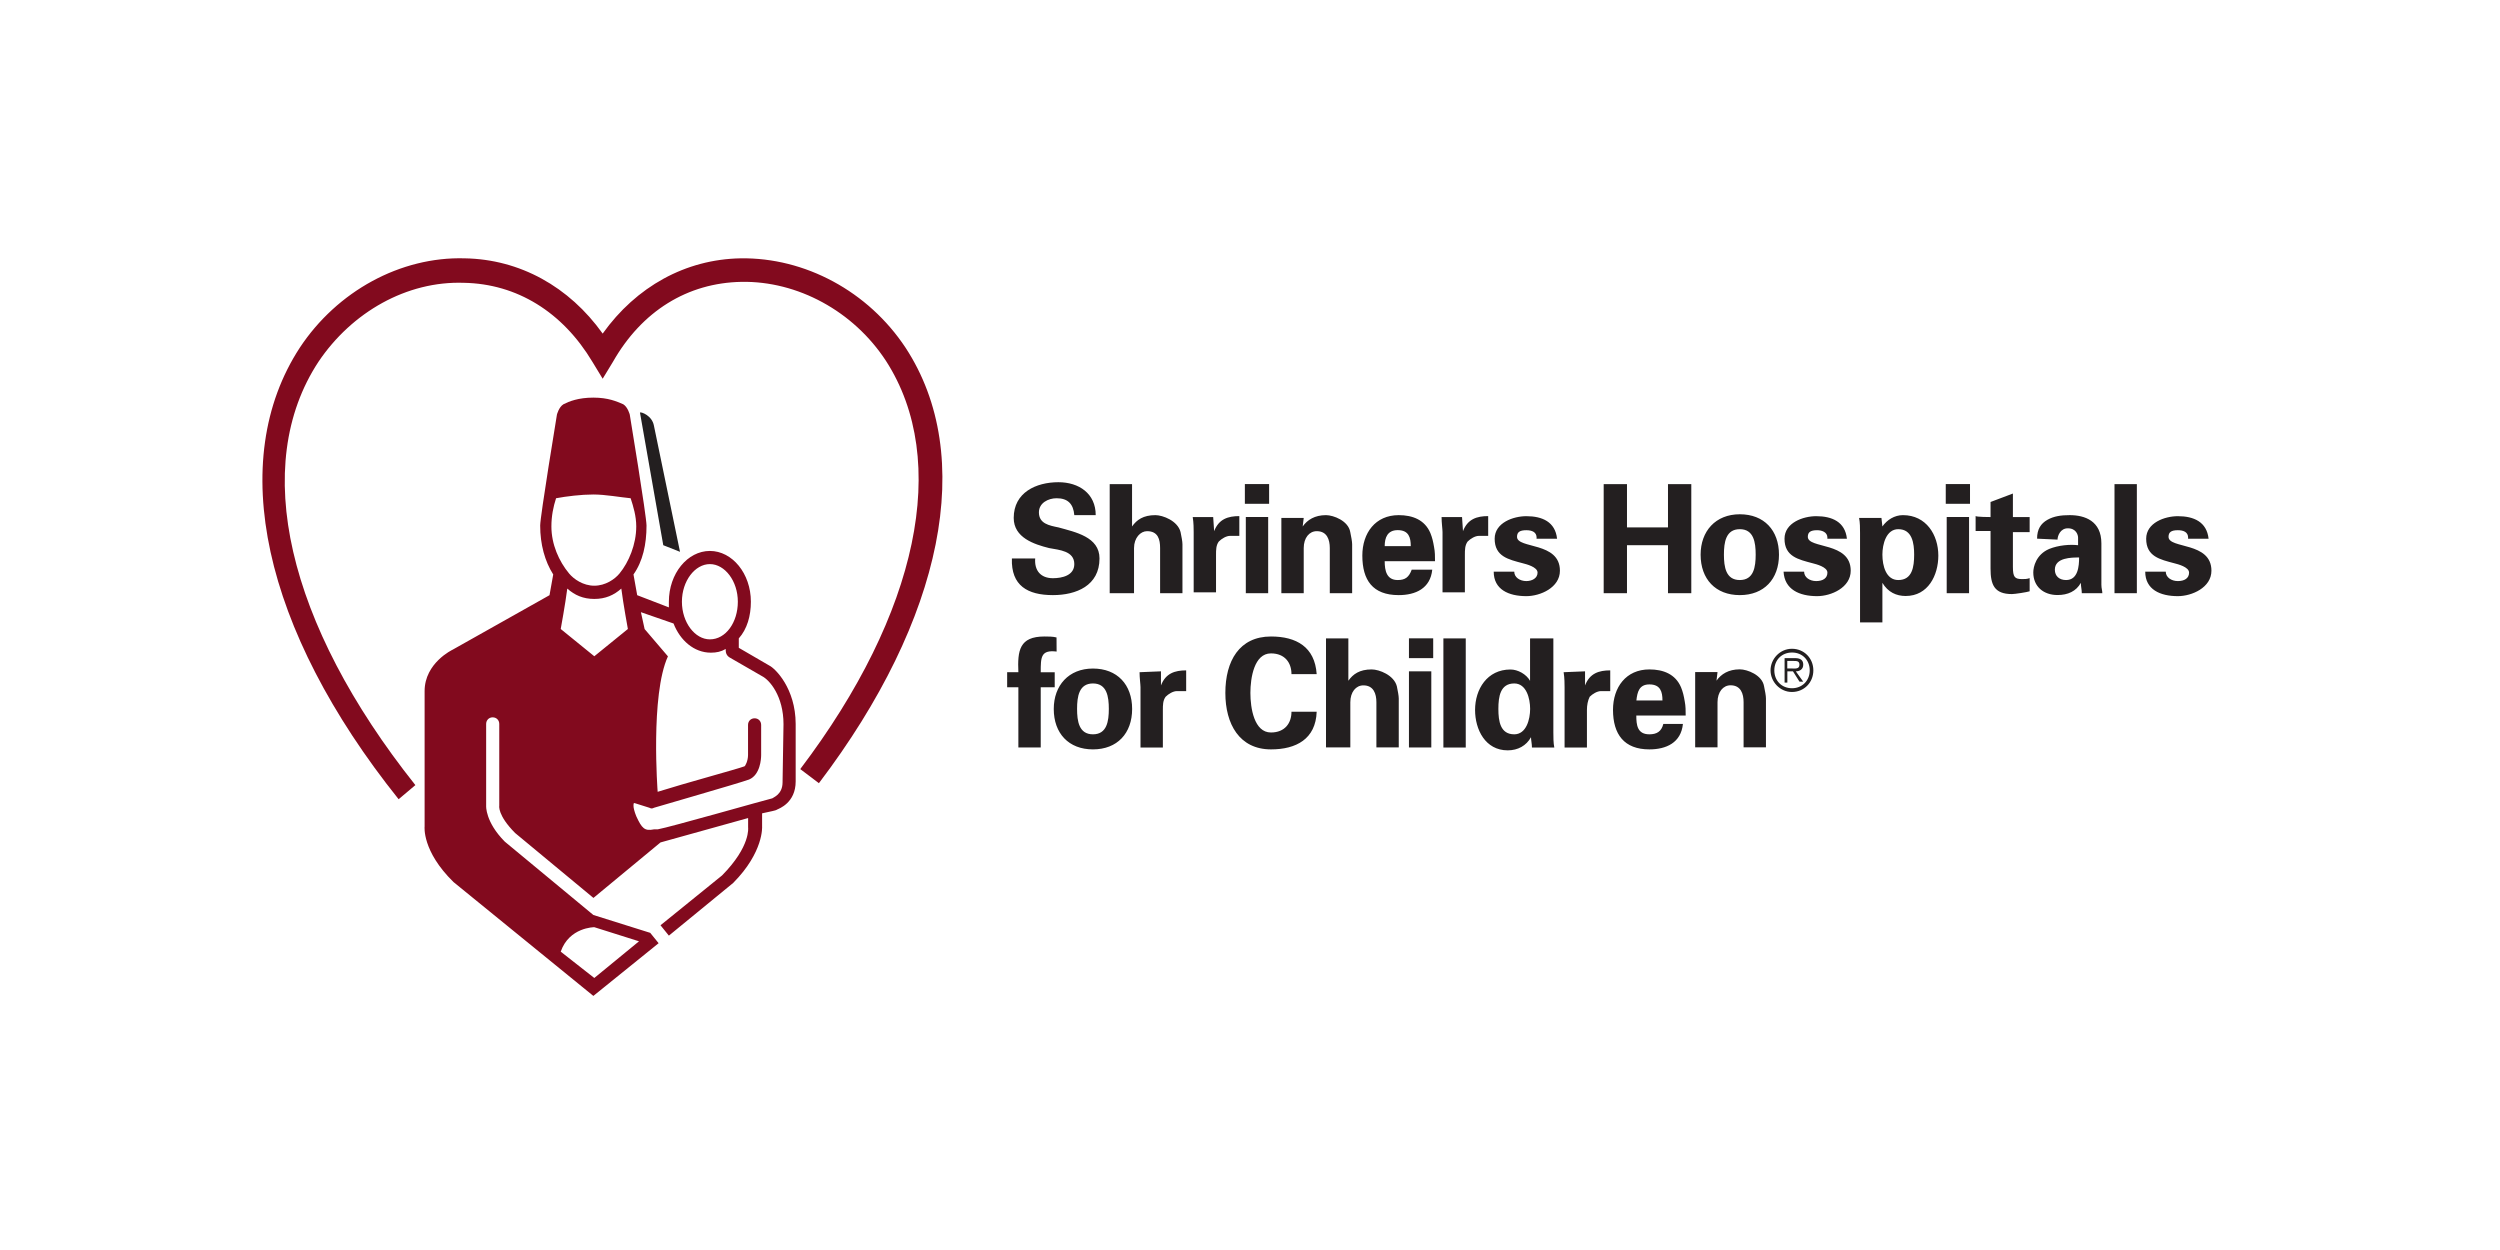 <svg xmlns="http://www.w3.org/2000/svg" fill="none" viewBox="0 0 600 300" height="300" width="600">
<rect fill="white" height="300" width="600"></rect>
<g clip-path="url(#clip0_261_984)">
<path fill="#820A1E" d="M95.668 191.813C63 150.959 54.278 110.546 71.949 83.451C80.898 69.903 96.104 61.56 111.538 62C124.734 62.23 136.584 68.774 144.642 80.064C152.7 68.774 164.55 62.23 177.746 62C193.179 61.77 208.385 69.903 217.334 83.451C234.341 109.417 226.511 148.472 196.535 187.967L192.061 184.58C220.463 147.113 228.066 110.527 212.632 86.608C204.821 74.648 191.397 67.415 177.973 67.645C165.005 67.874 154.046 74.648 147.107 86.837L144.642 90.894L142.177 86.837C135.01 74.878 124.051 68.104 111.31 67.874C97.659 67.415 84.463 74.878 76.424 86.837C60.099 111.675 68.821 149.601 99.688 188.426L95.668 191.813Z"></path>
<path fill="#231F20" d="M156.947 102.184L163.204 132.436L159.184 130.848L153.591 99.007C153.818 98.797 156.511 99.696 156.947 102.184Z"></path>
<path fill="#820A1E" d="M187.814 187.756C187.814 190.684 185.576 191.373 185.349 191.602C184.23 191.832 160.511 198.606 157.838 199.046H156.947C154.71 199.505 154.046 198.816 152.7 195.889C152.245 194.76 152.036 193.86 152.036 193.401C152.036 192.942 152.036 192.731 152.264 192.731C152.927 192.961 155.847 193.86 155.847 193.86C156.302 194.09 156.511 194.09 156.966 193.86C157.629 193.631 177.329 187.986 179.775 187.086C182.467 185.957 182.676 182.111 182.676 181.212V173.979C182.676 173.079 182.012 172.391 181.102 172.391C180.211 172.391 179.528 173.06 179.528 173.979V181.212C179.528 182.57 178.865 183.929 178.637 183.929C176.855 184.599 164.322 187.986 157.838 190.033C157.838 190.033 156.056 166.784 160.303 157.523L154.71 150.978L153.818 146.922L161.649 149.639C163.223 153.696 166.579 156.642 170.598 156.642C171.944 156.642 173.063 156.413 174.182 155.743C174.182 155.743 173.954 157.102 175.073 157.771L182.903 162.287C184.685 163.187 188.041 167.033 188.041 173.807L187.814 187.756ZM170.371 135.383C173.954 135.383 177.082 139.44 177.082 144.415C177.082 149.39 174.182 153.447 170.371 153.447C166.787 153.447 163.659 149.39 163.659 144.415C163.659 139.44 166.787 135.383 170.371 135.383ZM142.632 157.503L134.574 150.959C134.574 150.959 135.693 144.855 136.148 141.258C137.93 142.846 139.959 143.745 142.632 143.745C145.305 143.745 147.334 142.846 149.116 141.258C149.571 144.874 150.69 150.959 150.69 150.959L142.632 157.503ZM132.337 126.351C132.337 123.864 132.792 121.606 133.455 119.578C135.92 119.118 139.504 118.678 142.405 118.678C145.305 118.678 148.889 119.348 151.354 119.578C152.017 121.606 152.7 123.864 152.7 126.351C152.7 130.638 150.918 134.924 148.68 137.641C147.562 139 145.324 140.569 142.632 140.569C139.94 140.569 137.702 138.981 136.584 137.641C134.138 134.694 132.337 130.638 132.337 126.351ZM142.632 222.525L153.363 225.912L142.632 234.714L134.574 228.399C136.603 222.525 142.632 222.525 142.632 222.525ZM184.685 159.761L177.31 155.475V153.217C179.32 150.959 180.211 147.802 180.211 144.415C180.211 137.641 175.736 132.226 170.371 132.226C165.005 132.226 160.53 137.641 160.53 144.415V145.774L152.927 142.846L152.036 137.871C154.274 134.714 155.165 130.638 155.165 126.141C155.165 123.883 151.145 99.505 151.145 99.505C151.145 99.505 150.69 97.706 149.571 97.017C147.998 96.348 145.988 95.429 142.405 95.429C138.821 95.429 136.584 96.328 135.238 97.017C134.119 97.687 133.664 99.505 133.664 99.505C133.664 99.505 129.644 123.883 129.644 126.141C129.644 130.657 130.763 134.714 132.773 137.871L131.882 142.846L108.618 155.934C108.618 155.934 101.906 159.092 101.906 165.866V198.376C101.906 198.376 101.242 204.251 108.845 211.694L142.405 239.019L158.066 226.371L156.056 223.883L142.405 219.597L121.15 201.993C116.448 197.247 116.676 193.42 116.676 193.42V173.749C116.676 172.85 117.339 172.161 118.25 172.161C119.141 172.161 119.823 172.831 119.823 173.749V193.382C119.823 193.382 119.368 195.64 123.634 199.926L142.424 215.502L158.521 202.184L179.547 196.329V198.587C179.547 198.587 180.211 203.102 173.29 210.106L158.521 222.065L160.53 224.553L175.964 211.905C183.339 204.461 182.903 198.357 182.903 198.357V195.2C184.913 194.74 186.259 194.53 186.487 194.3C186.942 194.071 190.961 192.712 190.961 187.526V173.749C190.942 165.177 186.032 160.431 184.685 159.761Z"></path>
<path fill="#231F20" d="M257.833 123.634C257.606 120.917 256.259 119.578 253.586 119.578C251.576 119.578 249.339 120.707 249.339 122.965C249.339 125.682 251.804 126.122 254.041 126.581C258.061 127.71 263.881 128.839 263.881 134.025C263.881 140.569 258.288 142.827 252.695 142.827C246.647 142.827 242.627 140.569 242.855 134.025H248.448C248.22 136.952 249.794 138.77 252.695 138.77C254.932 138.77 257.833 138.1 257.833 135.383C257.833 132.226 254.25 131.996 251.785 131.537C248.201 130.638 243.291 129.05 243.291 124.304C243.291 118.2 248.656 115.731 254.022 115.731C258.952 115.731 262.971 118.449 262.971 123.634H257.833ZM266.327 142.368V116.191H271.693V126.351C272.811 124.763 274.385 123.634 277.286 123.634C279.068 123.634 282.652 124.993 283.334 127.691C283.562 128.82 283.789 129.949 283.789 130.619V142.368H278.424V131.537C278.424 129.509 277.969 127.48 275.295 127.48C273.722 127.48 272.167 129.069 272.167 131.537V142.368H266.327ZM291.165 124.094L291.392 127.48C292.511 124.553 294.748 123.864 297.44 123.864V128.609H295.203C294.312 128.609 293.193 129.279 292.511 129.968C291.847 130.867 291.847 131.996 291.847 133.125V142.157H286.482V127.71C286.482 127.04 286.482 125.452 286.254 124.094H291.165ZM298.995 142.368H304.361V124.074H298.995V142.368ZM298.768 120.917H304.588V116.172H298.768V120.917ZM312.646 126.351C313.765 124.763 315.547 123.634 318.24 123.634C320.022 123.634 323.605 124.993 324.06 127.691C324.288 128.82 324.515 129.949 324.515 130.619V142.368H319.15V131.537C319.15 129.509 318.486 127.48 316.021 127.48C314.239 127.48 312.893 129.069 312.893 131.537V142.368H307.527V124.304H312.893L312.646 126.351ZM338.584 131.078C338.584 129.05 338.129 127.232 335.455 127.232C332.99 127.232 332.327 129.03 332.327 131.078H338.584ZM332.327 134.694C332.327 136.952 332.782 139.21 335.455 139.21C337.238 139.21 338.148 138.541 338.811 136.723H343.741C343.286 141.239 339.721 142.827 335.683 142.827C329.426 142.827 326.961 139.21 326.961 133.336C326.961 127.921 330.09 123.634 335.683 123.634C339.039 123.634 341.94 124.763 343.286 127.921C343.741 129.05 343.949 129.949 344.177 131.307C344.404 132.436 344.404 133.565 344.404 134.694H332.327ZM350.889 124.094L351.116 127.48C352.235 124.553 354.472 123.864 357.164 123.864V128.609H354.927C354.036 128.609 352.917 129.279 352.235 129.968C351.571 130.867 351.571 131.996 351.571 133.125V142.157H346.206V127.71C346.206 127.04 345.978 125.452 345.978 124.094H350.889ZM368.787 129.05C368.787 127.691 367.668 127.251 366.322 127.251C364.748 127.251 364.085 127.71 364.085 128.839C364.085 131.767 374.38 129.968 374.38 136.971C374.38 141.028 369.678 143.076 366.322 143.076C362.075 143.076 358.492 141.487 358.492 137.201H363.421C363.421 138.56 364.767 139.459 366.322 139.459C367.668 139.459 369.014 138.789 369.014 137.431C369.014 136.072 366.322 135.402 365.431 135.173C362.075 134.273 358.719 133.585 358.719 129.298C358.719 125.452 363.194 123.883 366.322 123.883C370.133 123.883 373.262 125.242 373.698 129.298H368.768L368.787 129.05ZM384.884 142.368V116.191H390.477V126.581H400.317V116.191H405.911V142.368H400.317V130.848H390.477V142.368H384.884ZM417.552 139.21C420.908 139.21 421.363 136.053 421.363 133.106C421.363 130.178 420.908 127.002 417.552 127.002C414.196 127.002 413.741 130.159 413.741 133.106C413.741 136.053 414.196 139.21 417.552 139.21ZM417.552 142.827C411.731 142.827 408.148 138.981 408.148 133.125C408.148 127.48 411.731 123.424 417.552 123.424C423.373 123.424 426.956 127.27 426.956 133.125C426.956 138.981 423.373 142.827 417.552 142.827ZM438.579 129.05C438.579 127.691 437.233 127.251 436.114 127.251C434.54 127.251 433.877 127.71 433.877 128.839C433.877 131.767 444.172 129.968 444.172 136.971C444.172 141.028 439.47 143.076 436.114 143.076C431.867 143.076 428.283 141.487 428.056 137.201H432.986C432.986 138.56 434.332 139.459 435.886 139.459C437.46 139.459 438.579 138.789 438.579 137.431C438.579 136.072 435.886 135.402 434.995 135.173C431.639 134.273 428.283 133.585 428.283 129.298C428.283 125.452 432.758 123.883 435.886 123.883C439.697 123.883 442.826 125.242 443.262 129.298H438.56L438.579 129.05ZM455.586 139.21C458.942 139.21 459.397 136.053 459.397 133.106C459.397 130.389 458.942 127.002 455.586 127.002C452.685 127.002 451.775 130.619 451.775 133.106C451.775 135.823 452.666 139.21 455.586 139.21ZM451.775 126.351C452.894 124.763 454.676 123.634 456.704 123.634C462.298 123.634 465.199 128.38 465.199 133.336C465.199 138.081 462.734 143.037 457.368 143.037C455.131 143.037 453.121 142.138 451.775 139.88V149.371H446.409V127.921C446.409 126.792 446.409 125.433 446.182 124.304H451.547L451.775 126.351ZM467.208 142.368H472.574V124.074H467.208V142.368ZM466.981 120.917H472.802V116.172H466.981V120.917ZM477.731 124.094V120.477L483.097 118.449V124.094H487.116V127.71H483.097V136.053C483.097 138.541 483.552 138.981 485.334 138.981C485.998 138.981 486.453 138.981 487.116 138.751V141.908C486.453 142.138 483.533 142.578 482.869 142.578C478.622 142.578 477.731 140.32 477.731 136.474V127.442H474.148V123.826C474.148 124.094 477.731 124.094 477.731 124.094ZM493.165 136.723C493.165 138.311 494.283 139.21 495.857 139.21C498.758 139.21 498.985 135.823 498.985 133.795C497.184 133.795 493.165 133.795 493.165 136.723ZM488.899 129.279C488.899 127.021 489.79 125.663 491.363 124.763C492.937 123.864 494.719 123.634 496.729 123.634C500.313 123.634 504.332 124.993 504.332 130.408V140.339C504.332 141.239 504.56 141.698 504.56 142.368H499.63C499.63 141.468 499.402 140.779 499.402 139.88C498.284 141.908 496.274 142.808 493.809 142.808C490.453 142.808 487.988 140.779 487.988 137.392C487.988 136.034 488.652 133.106 491.799 131.748C494.037 130.848 496.729 130.619 498.739 130.848V129.05C498.739 128.38 498.284 126.792 496.274 126.792C494.492 126.792 493.809 128.59 493.809 129.509L488.899 129.279ZM507.479 116.191H512.845V142.368H507.479V116.191ZM525.15 129.05C525.15 127.691 524.031 127.251 522.685 127.251C521.112 127.251 520.448 127.71 520.448 128.839C520.448 131.767 530.743 129.968 530.743 136.971C530.743 141.028 526.041 143.076 522.685 143.076C518.438 143.076 514.855 141.487 514.855 137.201H519.784C519.784 138.56 521.131 139.459 522.685 139.459C524.259 139.459 525.378 138.789 525.378 137.431C525.378 136.072 522.685 135.402 521.794 135.173C518.438 134.273 515.082 133.585 515.082 129.298C515.082 125.452 519.557 123.883 522.685 123.883C526.496 123.883 529.625 125.242 530.061 129.298H525.131L525.15 129.05ZM338.148 179.394H343.513V161.12H338.148V179.394ZM338.148 157.944H343.968V153.198H338.148V157.944ZM346.414 153.217H351.78V179.413H346.414V153.217ZM253.586 156.374C249.775 155.915 249.775 157.733 249.775 161.35H253.131V164.947H249.775V179.394H244.409V164.947H241.717V161.33H244.409C244.182 156.145 244.637 152.758 250.666 152.758C251.557 152.758 252.676 152.758 253.567 152.988L253.586 156.374ZM262.308 176.237C265.664 176.237 266.119 173.079 266.119 170.133C266.119 167.205 265.664 164.029 262.308 164.029C258.952 164.029 258.497 167.186 258.497 170.133C258.497 173.079 258.952 176.237 262.308 176.237ZM262.308 179.853C256.487 179.853 252.903 176.007 252.903 170.152C252.903 164.507 256.487 160.45 262.308 160.45C268.128 160.45 271.712 164.296 271.712 170.152C271.712 176.007 268.128 179.853 262.308 179.853ZM278.632 161.12V164.507C279.751 161.579 281.988 160.89 284.68 160.89V165.866H282.443C281.552 165.866 280.433 166.535 279.751 167.224C279.087 168.123 279.087 169.252 279.087 170.381V179.413H273.722V164.947C273.722 164.277 273.494 162.689 273.494 161.33L278.632 161.12ZM309.954 161.79C309.954 159.073 308.38 156.815 305.024 156.815C301.005 156.815 300.095 162.689 300.095 166.306C300.095 169.922 300.986 175.797 305.024 175.797C308.38 175.797 309.954 173.539 309.954 170.822H316.002C315.775 177.366 311.073 179.853 305.043 179.853C297.44 179.853 294.085 173.749 294.085 166.306C294.085 158.632 297.44 152.758 305.043 152.758C311.092 152.758 315.566 155.246 316.002 161.79H309.954ZM318.24 179.394V153.217H323.605V163.378C324.724 161.79 326.298 160.661 329.198 160.661C330.981 160.661 334.564 162.019 335.247 164.717C335.474 165.846 335.702 166.975 335.702 167.645V179.375H330.336V168.544C330.336 166.516 329.672 164.488 327.208 164.488C325.425 164.488 324.079 166.076 324.079 168.544V179.375H318.24V179.394ZM363.421 176.237C366.322 176.237 367.232 172.62 367.232 170.133C367.232 167.645 366.341 164.029 363.421 164.029C360.065 164.029 359.61 167.186 359.61 170.133C359.61 173.079 360.065 176.237 363.421 176.237ZM367.441 153.217H372.806V175.797C372.806 176.926 372.806 178.284 373.034 179.413H367.668C367.668 178.514 367.441 177.614 367.441 176.926C366.322 178.954 364.312 180.083 361.848 180.083C356.482 180.083 354.017 175.108 354.017 170.381C354.017 165.406 356.918 160.68 362.511 160.68C364.293 160.68 366.322 161.809 367.213 163.397V153.236L367.441 153.217ZM380.409 161.12V164.507C381.528 161.579 383.765 160.89 386.458 160.89V165.866H384.22C383.329 165.866 382.211 166.535 381.528 167.224C381.073 168.123 380.864 169.252 380.864 170.381V179.413H375.499V164.947C375.499 164.277 375.499 162.689 375.271 161.33L380.409 161.12ZM398.99 168.104C398.99 166.076 398.535 164.258 395.862 164.258C393.397 164.258 392.961 166.057 392.733 168.104H398.99ZM392.714 171.721C392.714 173.979 392.942 176.237 395.843 176.237C397.625 176.237 398.744 175.567 399.199 173.749H403.901C403.446 178.265 399.881 179.853 395.843 179.853C389.795 179.853 387.121 176.237 387.121 170.362C387.121 164.947 390.25 160.661 395.843 160.661C399.199 160.661 402.1 161.79 403.446 164.947C403.901 166.076 404.109 166.975 404.337 168.334C404.564 169.463 404.564 170.592 404.564 171.721H392.714ZM411.959 163.359C413.078 161.771 414.86 160.642 417.552 160.642C419.334 160.642 422.918 162 423.373 164.698C423.6 165.827 423.828 166.956 423.828 167.626V179.356H418.462V168.525C418.462 166.497 417.799 164.469 415.334 164.469C413.552 164.469 412.205 166.057 412.205 168.525V179.356H406.84V161.292H412.205L411.959 163.359ZM429.857 160.431C430.748 160.431 431.867 160.661 431.867 159.532C431.867 158.632 431.203 158.632 430.521 158.632H428.947V160.431H429.857ZM428.966 163.818H428.302V157.944H430.767C432.341 157.944 432.777 158.613 432.777 159.532C432.777 160.661 431.886 161.12 430.995 161.12L432.777 163.608H431.886L430.312 161.12H428.966V163.818ZM434.332 160.89C434.332 158.403 432.549 156.604 430.085 156.604C427.62 156.604 425.838 158.403 425.838 160.89C425.838 163.378 427.62 165.177 430.085 165.177C432.53 165.177 434.332 163.359 434.332 160.89ZM424.928 160.89C424.928 158.173 427.165 155.705 430.066 155.705C432.967 155.705 435.204 157.963 435.204 160.89C435.204 163.818 432.967 166.076 430.066 166.076C427.165 166.076 424.928 163.588 424.928 160.89Z"></path>
</g>
<defs>
<clipPath id="clip0_261_984">
<rect transform="translate(63 62)" fill="white" height="177" width="474"></rect>
</clipPath>
</defs>
</svg>
